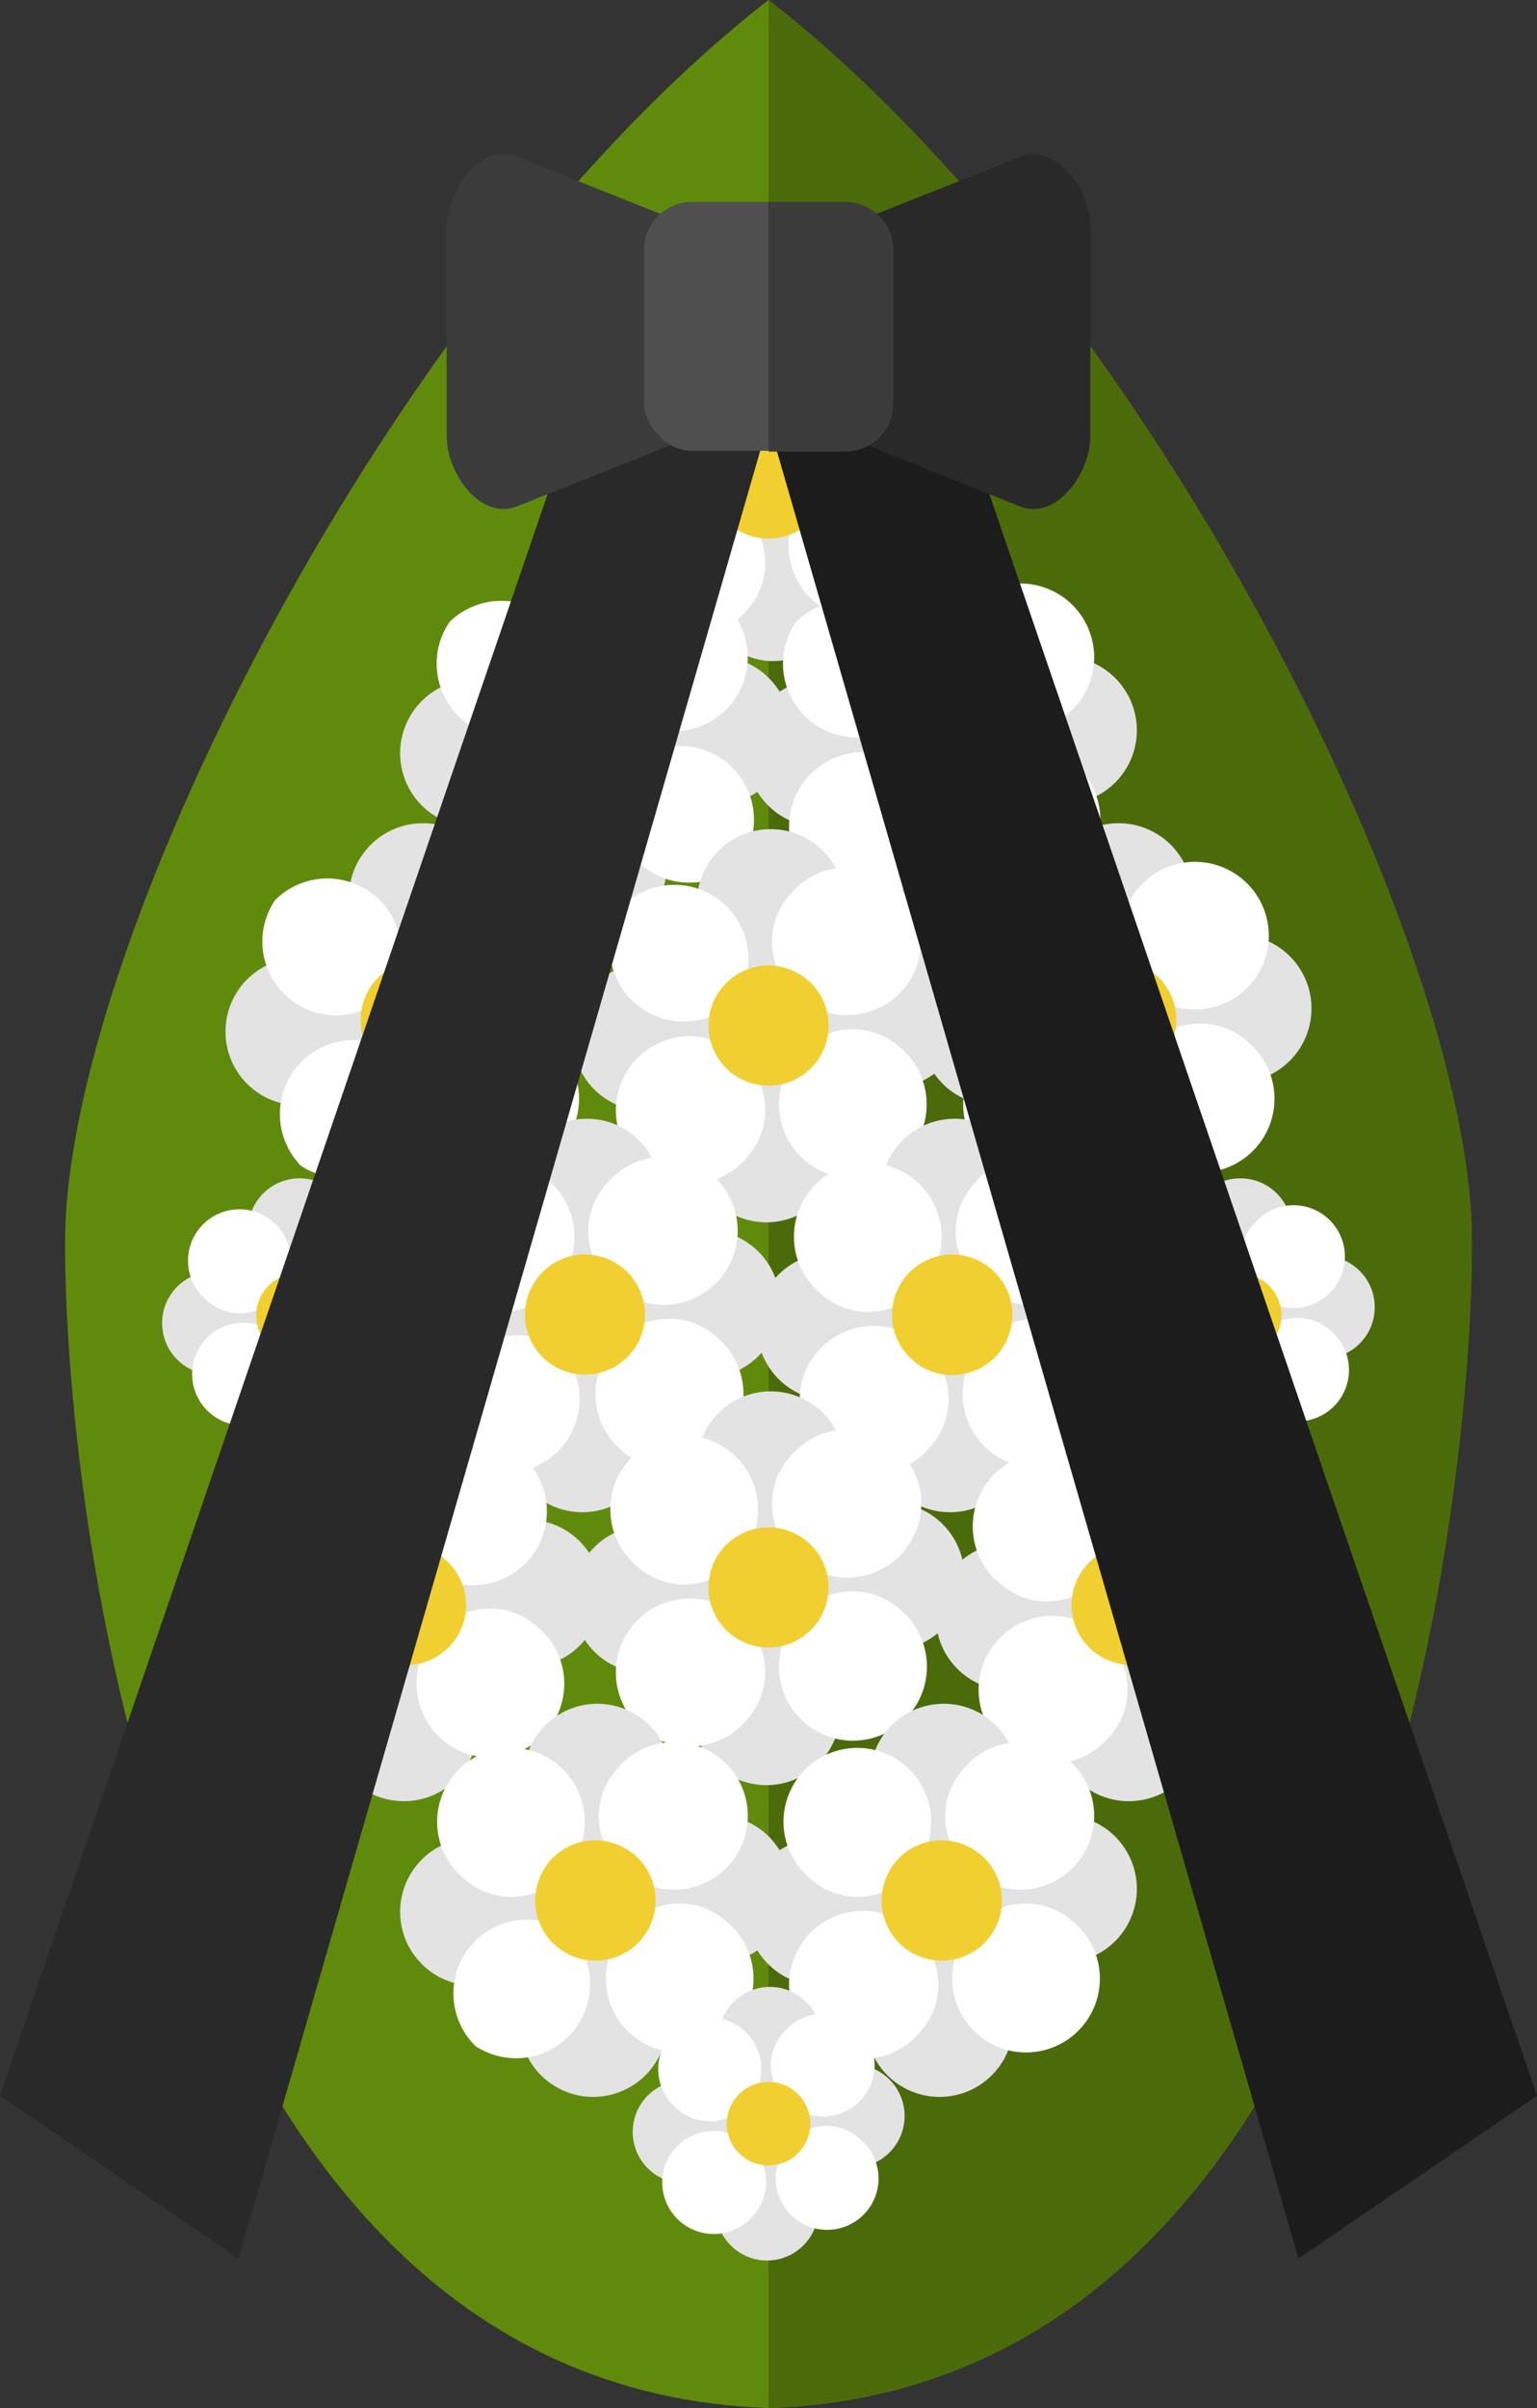 <svg xmlns="http://www.w3.org/2000/svg" viewBox="0 0 95.76 150"><rect x="0" y="0" width="95.76" height="150" fill="#333333" stroke="none"/><path d="M75,0c23.37,18.17,43.59,58.39,43.82,77,.17,12.62-4.41,71.67-43.82,73-39.41-1.33-44-60.38-43.82-73C31.41,58.39,51.63,18.17,75,0Z" transform="translate(-27.12)" style="fill:#608a0c;fill-rule:evenodd"/><path d="M75,0c23.37,18.17,43.59,58.39,43.82,77,.17,12.62-4.41,71.67-43.82,73Z" transform="translate(-27.12)" style="fill:#4b6b0a;fill-rule:evenodd"/><path d="M78,29.09a4.6,4.6,0,0,0,9.12-.89,4.6,4.6,0,0,0-9.12.89Z" transform="translate(-27.12)" style="fill:#e3e3e3;fill-rule:evenodd"/><path d="M75.13,26.77a4.39,4.39,0,0,0,3.68-5,4.17,4.17,0,1,0-8.34-.1,4.6,4.6,0,0,0,.09.91,4.37,4.37,0,0,0,4.56,4.19Z" transform="translate(-27.12)" style="fill:#e3e3e3;fill-rule:evenodd"/><path d="M72,30.53a4.6,4.6,0,0,0-9.12.9,4.6,4.6,0,0,0,9.12-.9Z" transform="translate(-27.12)" style="fill:#e3e3e3;fill-rule:evenodd"/><path d="M74.87,32.86a4.38,4.38,0,0,0-3.68,5v0a4.17,4.17,0,1,0,3.68-5Z" transform="translate(-27.12)" style="fill:#e3e3e3;fill-rule:evenodd"/><path d="M77,31.46a4.61,4.61,0,0,0,7.08,5.82A4.6,4.6,0,0,0,77,31.46Z" transform="translate(-27.12)" style="fill:#fff;fill-rule:evenodd"/><path d="M73,28.17a4.39,4.39,0,0,0-.91-6.12,4.38,4.38,0,0,0-6.17.3A4.6,4.6,0,0,0,73,28.17Z" transform="translate(-27.12)" style="fill:#fff;fill-rule:evenodd"/><path d="M76.65,27.81a4.37,4.37,0,0,0,6.11-.91,4.37,4.37,0,0,0-.3-6.17,4.37,4.37,0,0,0-6.11.91,4.36,4.36,0,0,0,.29,6.16Z" transform="translate(-27.12)" style="fill:#fff;fill-rule:evenodd"/><path d="M73.36,31.82a4.61,4.61,0,1,0,0,6.52c.11-.11.21-.22.31-.34A4.39,4.39,0,0,0,73.36,31.82Z" transform="translate(-27.12)" style="fill:#fff;fill-rule:evenodd"/><path d="M77.38,26.92a3.74,3.74,0,1,1-5.27.52,3.73,3.73,0,0,1,5.27-.52Z" transform="translate(-27.12)" style="fill:#f1cf30;fill-rule:evenodd"/><path d="M67.17,45.49a4.6,4.6,0,1,0,4.6-4.6l-.44,0A4.39,4.39,0,0,0,67.17,45.49Z" transform="translate(-27.12)" style="fill:#e3e3e3;fill-rule:evenodd"/><path d="M64.34,43.16a4.38,4.38,0,0,0,3.68-5v0a4.17,4.17,0,1,0-3.68,5Z" transform="translate(-27.12)" style="fill:#e3e3e3;fill-rule:evenodd"/><path d="M61.25,46.92a4.6,4.6,0,1,0-4.6,4.6l.44,0A4.39,4.39,0,0,0,61.25,46.92Z" transform="translate(-27.12)" style="fill:#e3e3e3;fill-rule:evenodd"/><path d="M64.08,49.25a4.6,4.6,0,1,0,4.6,4.6c0-.15,0-.29,0-.44A4.39,4.39,0,0,0,64.08,49.25Z" transform="translate(-27.12)" style="fill:#e3e3e3;fill-rule:evenodd"/><path d="M66.21,47.85a4.61,4.61,0,0,0,7.08,5.82,4.6,4.6,0,0,0-7.08-5.82Z" transform="translate(-27.12)" style="fill:#fff;fill-rule:evenodd"/><path d="M62.21,44.56a4.61,4.61,0,0,0-7.08-5.82,4.6,4.6,0,0,0,7.08,5.82Z" transform="translate(-27.12)" style="fill:#fff;fill-rule:evenodd"/><path d="M65.86,44.2a4.6,4.6,0,1,0,0-6.51l-.3.34A4.37,4.37,0,0,0,65.86,44.2Z" transform="translate(-27.12)" style="fill:#fff;fill-rule:evenodd"/><path d="M62.57,48.21a4.6,4.6,0,0,0-5.82,7.08,4.61,4.61,0,0,0,5.82-7.08Z" transform="translate(-27.12)" style="fill:#fff;fill-rule:evenodd"/><path d="M66.59,43.31a3.75,3.75,0,1,1-5.28.53h0a3.74,3.74,0,0,1,5.26-.53Z" transform="translate(-27.12)" style="fill:#f1cf30;fill-rule:evenodd"/><path d="M88.75,45.49a4.6,4.6,0,1,0,4.6-4.6l-.44,0A4.39,4.39,0,0,0,88.75,45.49Z" transform="translate(-27.12)" style="fill:#e3e3e3;fill-rule:evenodd"/><path d="M85.92,43.16a4.38,4.38,0,0,0,3.68-5v0a4.17,4.17,0,1,0-3.68,5Z" transform="translate(-27.12)" style="fill:#e3e3e3;fill-rule:evenodd"/><path d="M82.83,46.92a4.6,4.6,0,1,0-4.6,4.6l.44,0A4.39,4.39,0,0,0,82.83,46.92Z" transform="translate(-27.12)" style="fill:#e3e3e3;fill-rule:evenodd"/><path d="M85.66,49.25a4.6,4.6,0,1,0,4.6,4.6c0-.15,0-.29,0-.44A4.39,4.39,0,0,0,85.66,49.25Z" transform="translate(-27.12)" style="fill:#e3e3e3;fill-rule:evenodd"/><path d="M87.79,47.85a4.61,4.61,0,0,0,7.08,5.82,4.6,4.6,0,0,0-7.08-5.82Z" transform="translate(-27.12)" style="fill:#fff;fill-rule:evenodd"/><path d="M83.79,44.56a4.61,4.61,0,0,0-7.08-5.82,4.6,4.6,0,0,0,7.08,5.82Z" transform="translate(-27.12)" style="fill:#fff;fill-rule:evenodd"/><path d="M87.44,44.2a4.6,4.6,0,1,0,0-6.51l-.3.34A4.37,4.37,0,0,0,87.44,44.2Z" transform="translate(-27.12)" style="fill:#fff;fill-rule:evenodd"/><path d="M84.15,48.21a4.61,4.61,0,1,0,0,6.52c.11-.11.22-.23.32-.35A4.39,4.39,0,0,0,84.15,48.21Z" transform="translate(-27.12)" style="fill:#fff;fill-rule:evenodd"/><path d="M88.17,43.31a3.75,3.75,0,1,1-5.28.53h0a3.74,3.74,0,0,1,5.26-.53Z" transform="translate(-27.12)" style="fill:#f1cf30;fill-rule:evenodd"/><path d="M78,63.18a4.6,4.6,0,1,0,4.6-4.6l-.44,0A4.39,4.39,0,0,0,78,63.18Z" transform="translate(-27.12)" style="fill:#e3e3e3;fill-rule:evenodd"/><path d="M75.13,60.85a4.6,4.6,0,1,0-4.59-4.61c0,.15,0,.3,0,.45A4.38,4.38,0,0,0,75.13,60.85Z" transform="translate(-27.12)" style="fill:#e3e3e3;fill-rule:evenodd"/><path d="M72,64.61a4.6,4.6,0,1,0-4.6,4.6l.44,0A4.39,4.39,0,0,0,72,64.61Z" transform="translate(-27.12)" style="fill:#e3e3e3;fill-rule:evenodd"/><path d="M74.87,66.94a4.6,4.6,0,1,0,4.6,4.6c0-.15,0-.29,0-.44A4.39,4.39,0,0,0,74.87,66.94Z" transform="translate(-27.12)" style="fill:#e3e3e3;fill-rule:evenodd"/><path d="M77,65.54a4.6,4.6,0,1,0,6.51,0q-.17-.17-.33-.3A4.39,4.39,0,0,0,77,65.54Z" transform="translate(-27.12)" style="fill:#fff;fill-rule:evenodd"/><path d="M73,62.25a4.61,4.61,0,0,0-7.08-5.82A4.6,4.6,0,0,0,73,62.25Z" transform="translate(-27.12)" style="fill:#fff;fill-rule:evenodd"/><path d="M76.65,61.89a4.6,4.6,0,1,0,0-6.51l-.3.34A4.37,4.37,0,0,0,76.65,61.89Z" transform="translate(-27.12)" style="fill:#fff;fill-rule:evenodd"/><path d="M73.36,65.9a4.61,4.61,0,1,0,0,6.52c.11-.11.22-.23.32-.35A4.39,4.39,0,0,0,73.36,65.9Z" transform="translate(-27.12)" style="fill:#fff;fill-rule:evenodd"/><path d="M77.38,61a3.74,3.74,0,1,1-5.27.52A3.73,3.73,0,0,1,77.38,61Z" transform="translate(-27.12)" style="fill:#f1cf30;fill-rule:evenodd"/><path d="M56.29,62.82a4.6,4.6,0,1,0,4.6-4.6l-.44,0A4.4,4.4,0,0,0,56.29,62.82Z" transform="translate(-27.12)" style="fill:#e3e3e3;fill-rule:evenodd"/><path d="M53.46,60.5a4.61,4.61,0,1,0-4.6-4.62c0,.15,0,.31,0,.46A4.4,4.4,0,0,0,53.46,60.5Z" transform="translate(-27.12)" style="fill:#e3e3e3;fill-rule:evenodd"/><path d="M50.37,64.26a4.6,4.6,0,1,0-4.6,4.6l.44,0A4.39,4.39,0,0,0,50.37,64.26Z" transform="translate(-27.12)" style="fill:#e3e3e3;fill-rule:evenodd"/><path d="M53.2,66.59a4.6,4.6,0,1,0,4.6,4.6c0-.15,0-.3,0-.45a4.37,4.37,0,0,0-4.58-4.15Z" transform="translate(-27.12)" style="fill:#e3e3e3;fill-rule:evenodd"/><path d="M55.34,65.19a4.6,4.6,0,1,0,6.51,0l-.34-.3A4.38,4.38,0,0,0,55.34,65.19Z" transform="translate(-27.12)" style="fill:#fff;fill-rule:evenodd"/><path d="M51.33,61.89a4.6,4.6,0,0,0-7.08-5.81,4.6,4.6,0,0,0,7.08,5.81Z" transform="translate(-27.12)" style="fill:#fff;fill-rule:evenodd"/><path d="M55,61.54a4.61,4.61,0,0,0,5.82-7.08A4.6,4.6,0,0,0,55,61.54Z" transform="translate(-27.12)" style="fill:#fff;fill-rule:evenodd"/><path d="M51.69,65.54a4.61,4.61,0,0,0-5.82,7.08,4.61,4.61,0,0,0,5.82-7.08Z" transform="translate(-27.12)" style="fill:#fff;fill-rule:evenodd"/><path d="M55.71,60.65a3.74,3.74,0,1,1-5.27.51,3.74,3.74,0,0,1,5.27-.51Z" transform="translate(-27.12)" style="fill:#f1cf30;fill-rule:evenodd"/><path d="M99.63,62.82a4.6,4.6,0,1,0,4.6-4.6l-.44,0A4.39,4.39,0,0,0,99.63,62.82Z" transform="translate(-27.12)" style="fill:#e3e3e3;fill-rule:evenodd"/><path d="M96.8,60.5a4.61,4.61,0,1,0-4.6-4.62c0,.15,0,.31,0,.46A4.39,4.39,0,0,0,96.8,60.5Z" transform="translate(-27.12)" style="fill:#e3e3e3;fill-rule:evenodd"/><path d="M93.71,64.26a4.6,4.6,0,1,0-4.6,4.6l.44,0A4.39,4.39,0,0,0,93.71,64.26Z" transform="translate(-27.12)" style="fill:#e3e3e3;fill-rule:evenodd"/><path d="M96.54,66.59a4.6,4.6,0,1,0,4.6,4.6c0-.15,0-.3,0-.45a4.37,4.37,0,0,0-4.58-4.15Z" transform="translate(-27.12)" style="fill:#e3e3e3;fill-rule:evenodd"/><path d="M98.67,65.19a4.6,4.6,0,1,0,6.51,0l-.33-.3A4.38,4.38,0,0,0,98.67,65.19Z" transform="translate(-27.12)" style="fill:#fff;fill-rule:evenodd"/><path d="M94.67,61.89a4.6,4.6,0,0,0-7.08-5.81,4.6,4.6,0,0,0,7.08,5.81Z" transform="translate(-27.12)" style="fill:#fff;fill-rule:evenodd"/><path d="M98.32,61.54a4.6,4.6,0,1,0,0-6.51q-.16.16-.3.33A4.38,4.38,0,0,0,98.32,61.54Z" transform="translate(-27.12)" style="fill:#fff;fill-rule:evenodd"/><path d="M95,65.54a4.61,4.61,0,1,0,0,6.52c.11-.11.21-.22.31-.34A4.39,4.39,0,0,0,95,65.54Z" transform="translate(-27.12)" style="fill:#fff;fill-rule:evenodd"/><path d="M99.05,60.65a3.74,3.74,0,1,1-5.27.51A3.74,3.74,0,0,1,99.05,60.65Z" transform="translate(-27.12)" style="fill:#f1cf30;fill-rule:evenodd"/><path d="M89.4,81.22a4.6,4.6,0,1,0,4.6-4.6l-.44,0A4.39,4.39,0,0,0,89.4,81.22Z" transform="translate(-27.12)" style="fill:#e3e3e3;fill-rule:evenodd"/><path d="M86.57,78.89A4.6,4.6,0,1,0,82,74.28c0,.15,0,.3,0,.45A4.38,4.38,0,0,0,86.57,78.89Z" transform="translate(-27.12)" style="fill:#e3e3e3;fill-rule:evenodd"/><path d="M83.48,82.66a4.6,4.6,0,1,0-4.61,4.59l.45,0A4.38,4.38,0,0,0,83.48,82.66Z" transform="translate(-27.12)" style="fill:#e3e3e3;fill-rule:evenodd"/><path d="M86.31,85a4.6,4.6,0,1,0,4.6,4.6c0-.15,0-.29,0-.44A4.39,4.39,0,0,0,86.31,85Z" transform="translate(-27.12)" style="fill:#e3e3e3;fill-rule:evenodd"/><path d="M88.44,83.58a4.6,4.6,0,1,0,6.51,0q-.17-.17-.33-.3A4.39,4.39,0,0,0,88.44,83.58Z" transform="translate(-27.12)" style="fill:#fff;fill-rule:evenodd"/><path d="M84.44,80.29a4.6,4.6,0,1,0-6.51,0q.16.17.33.3A4.38,4.38,0,0,0,84.44,80.29Z" transform="translate(-27.12)" style="fill:#fff;fill-rule:evenodd"/><path d="M88.09,79.93a4.6,4.6,0,1,0,0-6.51l-.3.34A4.38,4.38,0,0,0,88.09,79.93Z" transform="translate(-27.12)" style="fill:#fff;fill-rule:evenodd"/><path d="M84.79,83.94a4.6,4.6,0,1,0,0,6.51l.3-.34A4.38,4.38,0,0,0,84.79,83.94Z" transform="translate(-27.12)" style="fill:#fff;fill-rule:evenodd"/><path d="M88.82,79a3.75,3.75,0,1,1-5.28.53h0A3.74,3.74,0,0,1,88.82,79Z" transform="translate(-27.12)" style="fill:#f1cf30;fill-rule:evenodd"/><path d="M66.52,81.22a4.6,4.6,0,1,0,4.6-4.6l-.44,0A4.39,4.39,0,0,0,66.52,81.22Z" transform="translate(-27.12)" style="fill:#e3e3e3;fill-rule:evenodd"/><path d="M63.69,78.89a4.6,4.6,0,1,0-4.6-4.6c0,.15,0,.29,0,.44A4.39,4.39,0,0,0,63.69,78.89Z" transform="translate(-27.12)" style="fill:#e3e3e3;fill-rule:evenodd"/><path d="M60.6,82.66A4.6,4.6,0,1,0,56,87.25l.45,0A4.38,4.38,0,0,0,60.6,82.66Z" transform="translate(-27.12)" style="fill:#e3e3e3;fill-rule:evenodd"/><path d="M63.43,85A4.6,4.6,0,1,0,68,89.61a3.7,3.7,0,0,0,0-.47A4.39,4.39,0,0,0,63.43,85Z" transform="translate(-27.12)" style="fill:#e3e3e3;fill-rule:evenodd"/><path d="M65.57,83.58a4.61,4.61,0,1,0,6.52,0l-.35-.32A4.39,4.39,0,0,0,65.57,83.58Z" transform="translate(-27.12)" style="fill:#fff;fill-rule:evenodd"/><path d="M61.56,80.29a4.6,4.6,0,1,0-6.51,0q.16.17.33.3A4.38,4.38,0,0,0,61.56,80.29Z" transform="translate(-27.12)" style="fill:#fff;fill-rule:evenodd"/><path d="M65.21,79.93a4.61,4.61,0,1,0,0-6.52c-.11.11-.22.23-.32.35A4.37,4.37,0,0,0,65.21,79.93Z" transform="translate(-27.12)" style="fill:#fff;fill-rule:evenodd"/><path d="M61.92,83.94A4.6,4.6,0,0,0,56.1,91a4.61,4.61,0,0,0,5.82-7.08Z" transform="translate(-27.12)" style="fill:#fff;fill-rule:evenodd"/><path d="M65.94,79a3.74,3.74,0,1,1-5.27.52A3.73,3.73,0,0,1,65.94,79Z" transform="translate(-27.12)" style="fill:#f1cf30;fill-rule:evenodd"/><path d="M78,98.2a4.6,4.6,0,1,0,4.6-4.6l-.44,0A4.39,4.39,0,0,0,78,98.2Z" transform="translate(-27.12)" style="fill:#e3e3e3;fill-rule:evenodd"/><path d="M75.13,95.87a4.6,4.6,0,1,0-4.59-4.61c0,.15,0,.31,0,.46A4.37,4.37,0,0,0,75.13,95.87Z" transform="translate(-27.12)" style="fill:#e3e3e3;fill-rule:evenodd"/><path d="M72,99.64a4.6,4.6,0,1,0-4.61,4.59l.45,0A4.4,4.4,0,0,0,72,99.64Z" transform="translate(-27.12)" style="fill:#e3e3e3;fill-rule:evenodd"/><path d="M74.87,102a4.6,4.6,0,1,0,4.6,4.6c0-.15,0-.29,0-.44A4.39,4.39,0,0,0,74.87,102Z" transform="translate(-27.12)" style="fill:#e3e3e3;fill-rule:evenodd"/><path d="M77,100.56a4.61,4.61,0,1,0,6.52,0l-.34-.31A4.39,4.39,0,0,0,77,100.56Z" transform="translate(-27.12)" style="fill:#fff;fill-rule:evenodd"/><path d="M73,97.27a4.6,4.6,0,1,0-6.51,0q.17.17.33.3A4.38,4.38,0,0,0,73,97.27Z" transform="translate(-27.12)" style="fill:#fff;fill-rule:evenodd"/><path d="M76.65,96.92a4.61,4.61,0,1,0,0-6.52c-.11.11-.21.22-.31.34A4.39,4.39,0,0,0,76.65,96.92Z" transform="translate(-27.12)" style="fill:#fff;fill-rule:evenodd"/><path d="M73.36,100.92a4.61,4.61,0,1,0,0,6.52c.11-.11.21-.22.31-.34A4.39,4.39,0,0,0,73.36,100.92Z" transform="translate(-27.12)" style="fill:#fff;fill-rule:evenodd"/><path d="M77.38,96a3.74,3.74,0,1,1-5.27.51A3.74,3.74,0,0,1,77.38,96Z" transform="translate(-27.12)" style="fill:#f1cf30;fill-rule:evenodd"/><path d="M55.38,99.26a4.6,4.6,0,1,0,4.6-4.6l-.44,0A4.39,4.39,0,0,0,55.38,99.26Z" transform="translate(-27.12)" style="fill:#e3e3e3;fill-rule:evenodd"/><path d="M52.55,96.93A4.6,4.6,0,1,0,48,92.3a3.85,3.85,0,0,0,0,.48A4.37,4.37,0,0,0,52.55,96.93Z" transform="translate(-27.12)" style="fill:#e3e3e3;fill-rule:evenodd"/><path d="M49.46,100.7a4.61,4.61,0,1,0-4.62,4.6l.46,0A4.39,4.39,0,0,0,49.46,100.7Z" transform="translate(-27.12)" style="fill:#e3e3e3;fill-rule:evenodd"/><path d="M52.29,103a4.6,4.6,0,1,0,4.59,4.61c0-.15,0-.31,0-.46A4.38,4.38,0,0,0,52.29,103Z" transform="translate(-27.12)" style="fill:#e3e3e3;fill-rule:evenodd"/><path d="M54.42,101.63a4.6,4.6,0,1,0,6.51,0l-.34-.3A4.38,4.38,0,0,0,54.42,101.63Z" transform="translate(-27.12)" style="fill:#fff;fill-rule:evenodd"/><path d="M50.42,98.33a4.61,4.61,0,1,0-6.52,0l.34.31A4.39,4.39,0,0,0,50.42,98.33Z" transform="translate(-27.12)" style="fill:#fff;fill-rule:evenodd"/><path d="M54.06,98a4.61,4.61,0,0,0,5.82-7.08A4.61,4.61,0,0,0,54.06,98Z" transform="translate(-27.12)" style="fill:#fff;fill-rule:evenodd"/><path d="M50.77,102A4.6,4.6,0,0,0,45,109.06,4.6,4.6,0,0,0,50.77,102Z" transform="translate(-27.12)" style="fill:#fff;fill-rule:evenodd"/><path d="M54.79,97.09a3.74,3.74,0,1,1-5.26.51h0A3.74,3.74,0,0,1,54.79,97.09Z" transform="translate(-27.12)" style="fill:#f1cf30;fill-rule:evenodd"/><path d="M100.55,99.26a4.6,4.6,0,1,0,4.6-4.6l-.45,0a4.37,4.37,0,0,0-4.15,4.58Z" transform="translate(-27.12)" style="fill:#e3e3e3;fill-rule:evenodd"/><path d="M97.71,96.93a4.6,4.6,0,1,0-4.59-4.61c0,.15,0,.31,0,.46A4.38,4.38,0,0,0,97.71,96.93Z" transform="translate(-27.12)" style="fill:#e3e3e3;fill-rule:evenodd"/><path d="M94.62,100.7a4.6,4.6,0,1,0-4.6,4.6l.45,0A4.38,4.38,0,0,0,94.62,100.7Z" transform="translate(-27.12)" style="fill:#e3e3e3;fill-rule:evenodd"/><path d="M97.45,103a4.6,4.6,0,1,0,4.6,4.6c0-.15,0-.3,0-.45A4.37,4.37,0,0,0,97.45,103Z" transform="translate(-27.12)" style="fill:#e3e3e3;fill-rule:evenodd"/><path d="M99.59,101.63a4.6,4.6,0,1,0,6.51,0l-.34-.3A4.38,4.38,0,0,0,99.59,101.63Z" transform="translate(-27.12)" style="fill:#fff;fill-rule:evenodd"/><path d="M95.58,98.33a4.6,4.6,0,1,0-6.51,0l.34.3A4.38,4.38,0,0,0,95.58,98.33Z" transform="translate(-27.12)" style="fill:#fff;fill-rule:evenodd"/><path d="M99.23,98a4.6,4.6,0,1,0,0-6.51q-.17.17-.3.33A4.38,4.38,0,0,0,99.23,98Z" transform="translate(-27.12)" style="fill:#fff;fill-rule:evenodd"/><path d="M95.94,102a4.6,4.6,0,1,0,0,6.51q.16-.17.3-.33A4.39,4.39,0,0,0,95.94,102Z" transform="translate(-27.12)" style="fill:#fff;fill-rule:evenodd"/><path d="M100,97.09a3.74,3.74,0,1,1-5.27.51,3.74,3.74,0,0,1,5.27-.51Z" transform="translate(-27.12)" style="fill:#f1cf30;fill-rule:evenodd"/><path d="M106.37,81.44a3.2,3.2,0,1,0,3.19-3.21l-.3,0a3,3,0,0,0-2.89,3.1Z" transform="translate(-27.12)" style="fill:#e3e3e3;fill-rule:evenodd"/><path d="M104.4,79.82a3.21,3.21,0,1,0-3.21-3.21c0,.1,0,.21,0,.32A3.06,3.06,0,0,0,104.4,79.82Z" transform="translate(-27.12)" style="fill:#e3e3e3;fill-rule:evenodd"/><path d="M102.24,82.44a3.2,3.2,0,1,0-3.2,3.2l.31,0a3,3,0,0,0,2.89-3.1Z" transform="translate(-27.12)" style="fill:#e3e3e3;fill-rule:evenodd"/><path d="M104.21,84.06a3.2,3.2,0,1,0,3.2,3.2,2.26,2.26,0,0,0,0-.26,3,3,0,0,0-3.05-3Z" transform="translate(-27.12)" style="fill:#e3e3e3;fill-rule:evenodd"/><path d="M105.7,83.08a3.2,3.2,0,1,0,4.53,0l-.24-.21A3.06,3.06,0,0,0,105.7,83.08Z" transform="translate(-27.12)" style="fill:#fff;fill-rule:evenodd"/><path d="M102.91,80.79a3.2,3.2,0,1,0-4.53,0l.24.21a3,3,0,0,0,4.24-.15Z" transform="translate(-27.12)" style="fill:#fff;fill-rule:evenodd"/><path d="M105.45,80.54a3.2,3.2,0,1,0,0-4.53l-.21.24a3,3,0,0,0,.15,4.24Z" transform="translate(-27.12)" style="fill:#fff;fill-rule:evenodd"/><path d="M103.16,83.33a3.21,3.21,0,1,0,0,4.54l.22-.24a3,3,0,0,0-.14-4.24Z" transform="translate(-27.12)" style="fill:#fff;fill-rule:evenodd"/><path d="M106,79.92a2.61,2.61,0,1,1-3.67.36h0A2.61,2.61,0,0,1,106,79.92Z" transform="translate(-27.12)" style="fill:#f1cf30;fill-rule:evenodd"/><path d="M47.76,81.44A3.2,3.2,0,1,0,51,78.23l-.3,0a3,3,0,0,0-2.89,3.1Z" transform="translate(-27.12)" style="fill:#e3e3e3;fill-rule:evenodd"/><path d="M45.79,79.82a3.21,3.21,0,1,0-3.21-3.21c0,.1,0,.21,0,.32A3.06,3.06,0,0,0,45.79,79.82Z" transform="translate(-27.12)" style="fill:#e3e3e3;fill-rule:evenodd"/><path d="M43.64,82.44a3.21,3.21,0,1,0-3.22,3.19,1.74,1.74,0,0,0,.32,0A3.06,3.06,0,0,0,43.64,82.44Z" transform="translate(-27.12)" style="fill:#e3e3e3;fill-rule:evenodd"/><path d="M45.6,84.06a3.2,3.2,0,1,0,3.2,3.2,2.26,2.26,0,0,0,0-.26,3,3,0,0,0-3-3Z" transform="translate(-27.12)" style="fill:#e3e3e3;fill-rule:evenodd"/><path d="M47.09,83.08a3.21,3.21,0,1,0,4.54,0,2.73,2.73,0,0,0-.25-.23A3.06,3.06,0,0,0,47.09,83.08Z" transform="translate(-27.12)" style="fill:#fff;fill-rule:evenodd"/><path d="M44.3,80.79a3.2,3.2,0,1,0-4.53,0L40,81a3,3,0,0,0,4.24-.14Z" transform="translate(-27.12)" style="fill:#fff;fill-rule:evenodd"/><path d="M46.84,80.54a3.2,3.2,0,1,0,0-4.53l-.21.24a3,3,0,0,0,.15,4.24Z" transform="translate(-27.12)" style="fill:#fff;fill-rule:evenodd"/><path d="M44.55,83.33a3.2,3.2,0,1,0,0,4.53c.07-.08.14-.15.2-.23a3,3,0,0,0-.14-4.24Z" transform="translate(-27.12)" style="fill:#fff;fill-rule:evenodd"/><path d="M47.35,79.92a2.61,2.61,0,1,1-3.67.36h0A2.61,2.61,0,0,1,47.35,79.92Z" transform="translate(-27.12)" style="fill:#f1cf30;fill-rule:evenodd"/><path d="M67.17,117.66a4.6,4.6,0,1,0,4.6-4.6l-.44,0A4.39,4.39,0,0,0,67.17,117.66Z" transform="translate(-27.12)" style="fill:#e3e3e3;fill-rule:evenodd"/><path d="M64.34,115.33a4.6,4.6,0,1,0-4.6-4.6c0,.15,0,.29,0,.44A4.39,4.39,0,0,0,64.34,115.33Z" transform="translate(-27.12)" style="fill:#e3e3e3;fill-rule:evenodd"/><path d="M61.25,119.09a4.6,4.6,0,1,0-4.6,4.6l.44,0A4.39,4.39,0,0,0,61.25,119.09Z" transform="translate(-27.12)" style="fill:#e3e3e3;fill-rule:evenodd"/><path d="M64.08,121.42a4.6,4.6,0,1,0,4.6,4.6c0-.15,0-.29,0-.44A4.39,4.39,0,0,0,64.08,121.42Z" transform="translate(-27.12)" style="fill:#e3e3e3;fill-rule:evenodd"/><path d="M66.21,120a4.6,4.6,0,1,0,6.51,0q-.16-.16-.33-.3A4.39,4.39,0,0,0,66.21,120Z" transform="translate(-27.12)" style="fill:#fff;fill-rule:evenodd"/><path d="M62.21,116.73a4.6,4.6,0,1,0-6.51,0l.3.27a4.39,4.39,0,0,0,6.2-.26Z" transform="translate(-27.12)" style="fill:#fff;fill-rule:evenodd"/><path d="M65.86,116.37a4.6,4.6,0,1,0,0-6.51l-.3.34A4.37,4.37,0,0,0,65.86,116.37Z" transform="translate(-27.12)" style="fill:#fff;fill-rule:evenodd"/><path d="M62.57,120.38a4.6,4.6,0,0,0-5.82,7.08,4.61,4.61,0,0,0,5.82-7.08Z" transform="translate(-27.12)" style="fill:#fff;fill-rule:evenodd"/><path d="M66.59,115.48a3.75,3.75,0,1,1-5.28.53h0a3.74,3.74,0,0,1,5.26-.53Z" transform="translate(-27.12)" style="fill:#f1cf30;fill-rule:evenodd"/><path d="M88.75,117.66a4.6,4.6,0,1,0,4.6-4.6l-.44,0A4.39,4.39,0,0,0,88.75,117.66Z" transform="translate(-27.12)" style="fill:#e3e3e3;fill-rule:evenodd"/><path d="M85.92,115.33a4.6,4.6,0,1,0-4.6-4.6c0,.15,0,.29,0,.44A4.39,4.39,0,0,0,85.92,115.33Z" transform="translate(-27.12)" style="fill:#e3e3e3;fill-rule:evenodd"/><path d="M82.83,119.09a4.6,4.6,0,1,0-4.6,4.6l.44,0A4.39,4.39,0,0,0,82.83,119.09Z" transform="translate(-27.12)" style="fill:#e3e3e3;fill-rule:evenodd"/><path d="M85.66,121.42a4.6,4.6,0,1,0,4.6,4.6c0-.15,0-.29,0-.44A4.39,4.39,0,0,0,85.66,121.42Z" transform="translate(-27.12)" style="fill:#e3e3e3;fill-rule:evenodd"/><path d="M87.79,120a4.6,4.6,0,1,0,6.51,0q-.17-.16-.33-.3A4.39,4.39,0,0,0,87.79,120Z" transform="translate(-27.12)" style="fill:#fff;fill-rule:evenodd"/><path d="M83.79,116.73a4.6,4.6,0,1,0-6.51,0q.16.17.33.3A4.39,4.39,0,0,0,83.79,116.73Z" transform="translate(-27.12)" style="fill:#fff;fill-rule:evenodd"/><path d="M87.44,116.37a4.6,4.6,0,1,0,0-6.51l-.3.34A4.37,4.37,0,0,0,87.44,116.37Z" transform="translate(-27.12)" style="fill:#fff;fill-rule:evenodd"/><path d="M84.15,120.38a4.61,4.61,0,1,0,0,6.52c.11-.11.22-.23.32-.35A4.39,4.39,0,0,0,84.15,120.38Z" transform="translate(-27.12)" style="fill:#fff;fill-rule:evenodd"/><path d="M88.17,115.48a3.75,3.75,0,1,1-5.28.53h0a3.74,3.74,0,0,1,5.26-.53Z" transform="translate(-27.12)" style="fill:#f1cf30;fill-rule:evenodd"/><path d="M77.06,131.79a3.21,3.21,0,1,0,3.23-3.19H80a3,3,0,0,0-2.94,3Z" transform="translate(-27.12)" style="fill:#e3e3e3;fill-rule:evenodd"/><path d="M75.09,130.17a3.2,3.2,0,1,0-3.2-3.2c0,.1,0,.21,0,.31a3,3,0,0,0,3.1,2.89Z" transform="translate(-27.12)" style="fill:#e3e3e3;fill-rule:evenodd"/><path d="M72.94,132.79A3.2,3.2,0,1,0,69.77,136h.28a3,3,0,0,0,2.9-3.1A.41.41,0,0,1,72.94,132.79Z" transform="translate(-27.12)" style="fill:#e3e3e3;fill-rule:evenodd"/><path d="M74.91,134.41a3.2,3.2,0,1,0,3.2,3.2c0-.1,0-.21,0-.31a3,3,0,0,0-3.1-2.89Z" transform="translate(-27.12)" style="fill:#e3e3e3;fill-rule:evenodd"/><path d="M76.39,133.44a3.2,3.2,0,1,0,4.53,0l-.23-.2a3,3,0,0,0-4.24.14Z" transform="translate(-27.12)" style="fill:#fff;fill-rule:evenodd"/><path d="M73.61,131.15a3.21,3.21,0,1,0-4.54,0l.24.22A3.07,3.07,0,0,0,73.61,131.15Z" transform="translate(-27.12)" style="fill:#fff;fill-rule:evenodd"/><path d="M76.15,130.9a3.2,3.2,0,1,0,0-4.53c-.07.08-.14.15-.2.23a3,3,0,0,0,.14,4.24Z" transform="translate(-27.12)" style="fill:#fff;fill-rule:evenodd"/><path d="M73.86,133.68a3.21,3.21,0,1,0,0,4.54l.22-.24A3.07,3.07,0,0,0,73.86,133.68Z" transform="translate(-27.12)" style="fill:#fff;fill-rule:evenodd"/><path d="M76.65,130.28a2.6,2.6,0,1,1-3.66.36,2.6,2.6,0,0,1,3.66-.36Z" transform="translate(-27.12)" style="fill:#f1cf30;fill-rule:evenodd"/><polygon points="47.41 24.66 59.55 24.66 95.76 130.55 80.9 140.69 47.41 24.66" style="fill:#1c1c1c;fill-rule:evenodd"/><polygon points="48.35 24.66 36.21 24.66 0 130.55 14.86 140.69 48.35 24.66" style="fill:#292929;fill-rule:evenodd"/><path d="M70.47,14.2,59.34,9.77c-2.24-.9-4.39,2-4.39,4.38v13c0,2.41,2.15,5.28,4.39,4.39L70.47,27.1c2.24-.89,4.38-2,4.38-4.38V18.59C74.85,16.18,72.71,15.1,70.47,14.2Z" transform="translate(-27.12)" style="fill:#3b3b3b;fill-rule:evenodd"/><path d="M79.53,14.2,90.66,9.77c2.24-.9,4.39,2,4.39,4.38v13c0,2.41-2.15,5.28-4.39,4.39L79.53,27.09c-2.24-.89-4.38-2-4.38-4.38V18.59C75.15,16.18,77.29,15.1,79.53,14.2Z" transform="translate(-27.12)" style="fill:#292929;fill-rule:evenodd"/><rect x="40.13" y="12.58" width="15.5" height="15.5" rx="2.97" style="fill:#4f4f4f"/><path d="M75,12.58h4.78a3,3,0,0,1,3,3v9.55a3,3,0,0,1-3,3H75Z" transform="translate(-27.12)" style="fill:#3b3b3b;fill-rule:evenodd"/></svg>